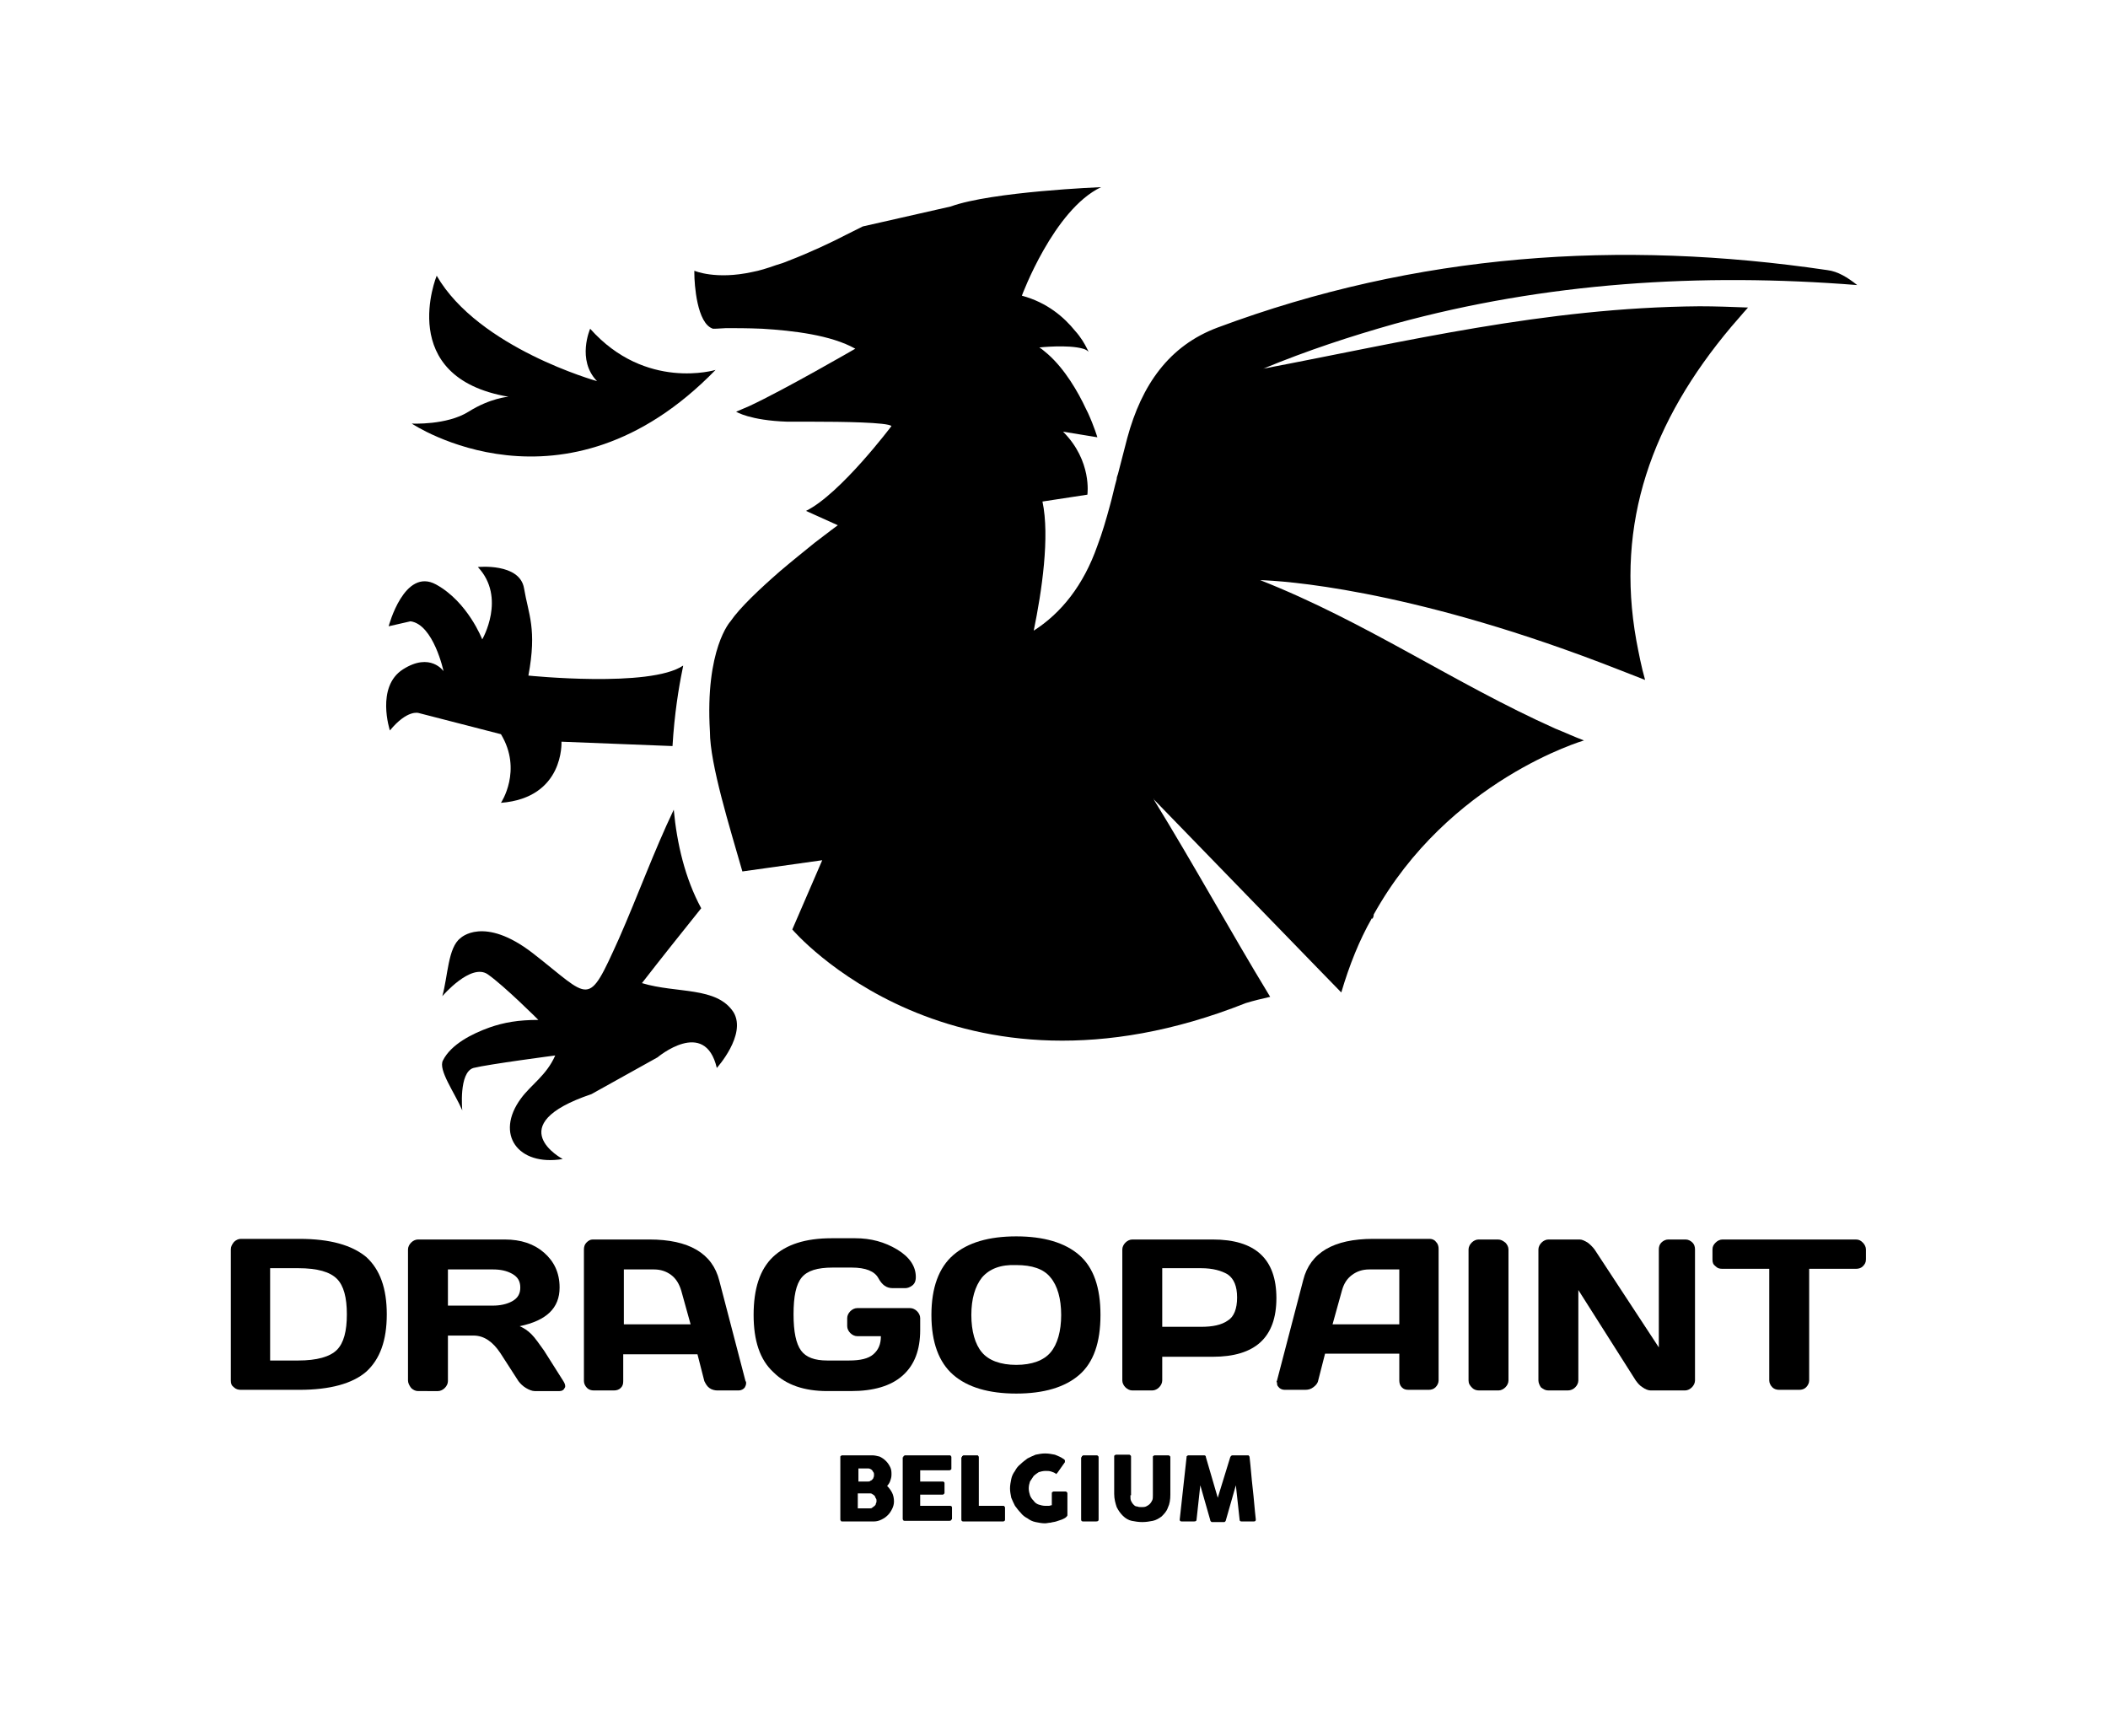 <?xml version="1.0" encoding="utf-8"?>
<!-- Generator: Adobe Illustrator 28.2.0, SVG Export Plug-In . SVG Version: 6.00 Build 0)  -->
<!DOCTYPE svg PUBLIC "-//W3C//DTD SVG 1.1//EN" "http://www.w3.org/Graphics/SVG/1.1/DTD/svg11.dtd">
<svg version="1.1" id="Calque_1" xmlns:x="http://ns.adobe.com/Extensibility/1.0/" xmlns:i="http://ns.adobe.com/AdobeIllustrator/10.0/" xmlns:graph="http://ns.adobe.com/Graphs/1.0/"
	 xmlns="http://www.w3.org/2000/svg" xmlns:xlink="http://www.w3.org/1999/xlink" x="0px" y="0px" viewBox="0 0 337.9 278.3"
	 style="enable-background:new 0 0 337.9 278.3;" xml:space="preserve">
<style type="text/css">
	.st0{fill:#E31D1B;}
</style>
<g>
	<g>
		<path d="M37,221.3v-21c0-0.5,0.2-0.8,0.5-1.2c0.3-0.3,0.7-0.5,1.1-0.5H48c4.9,0,8.4,1,10.7,2.9c2.2,2,3.3,5,3.3,9.2
			c0,4.2-1.1,7.2-3.3,9.2c-2.2,1.9-5.8,2.9-10.7,2.9h-9.4c-0.4,0-0.8-0.1-1.1-0.4C37.1,222.1,37,221.8,37,221.3z M43.3,218.1h4.5
			c3,0,5.1-0.6,6.2-1.7c1.1-1.1,1.6-3,1.6-5.7c0-2.7-0.5-4.6-1.6-5.7c-1.1-1.1-3.1-1.7-6.2-1.7h-4.5V218.1z"/>
		<path d="M65.4,221.3v-21c0-0.4,0.2-0.8,0.5-1.1c0.3-0.3,0.7-0.5,1.1-0.5h13.9c2.6,0,4.7,0.7,6.3,2.1c1.6,1.4,2.5,3.2,2.5,5.6
			c0,3.3-2.1,5.3-6.4,6.2c0.7,0.3,1.3,0.7,1.9,1.3c0.6,0.6,1.2,1.5,2,2.6l3.1,4.9c0.2,0.3,0.3,0.6,0.3,0.8c0,0.1,0,0.2-0.1,0.3
			c-0.1,0.3-0.4,0.5-0.8,0.5h-4c-0.4,0-0.9-0.2-1.4-0.5c-0.5-0.3-0.9-0.7-1.2-1.1l-2.9-4.5c-1.2-1.8-2.6-2.8-4.3-2.8h-4.1v7.3
			c0,0.4-0.2,0.8-0.5,1.1c-0.3,0.3-0.7,0.5-1.1,0.5H67c-0.4,0-0.8-0.2-1.1-0.5C65.6,222.1,65.4,221.7,65.4,221.3z M71.8,209.3H79
			c1.1,0,2.2-0.2,3.1-0.7c0.9-0.5,1.3-1.2,1.3-2.2s-0.4-1.7-1.3-2.2c-0.9-0.5-1.9-0.7-3.1-0.7h-7.2V209.3z"/>
		<path d="M119.6,221.7c0,0.3-0.1,0.5-0.2,0.7c-0.2,0.3-0.6,0.5-1,0.5H115c-0.4,0-0.9-0.1-1.3-0.4c-0.4-0.3-0.6-0.7-0.8-1.1
			l-1.1-4.3H99.9v4.3c0,0.5-0.1,0.8-0.4,1.1c-0.3,0.3-0.7,0.4-1.1,0.4h-3.2c-0.4,0-0.8-0.1-1.1-0.4c-0.3-0.3-0.5-0.7-0.5-1.1v-21.1
			c0-0.4,0.1-0.8,0.4-1.1c0.3-0.3,0.6-0.5,1-0.5h9.1c6.3,0,10.1,2.2,11.2,6.6l4.2,16.1C119.6,221.5,119.6,221.6,119.6,221.7z
			 M109.2,206.9c-0.3-1-0.8-1.9-1.6-2.5c-0.8-0.6-1.7-0.9-2.8-0.9h-4.8v8.8h10.7L109.2,206.9z"/>
		<path d="M120.8,210.8c0-4.2,1-7.3,3.1-9.3c2.1-2,5.2-3,9.4-3h3.8c2.5,0,4.7,0.6,6.7,1.8c2,1.2,3,2.7,3,4.4c0,0.7-0.2,1.1-0.6,1.4
			c-0.4,0.3-0.8,0.4-1.1,0.4h-2c-1,0-1.7-0.5-2.3-1.6c-0.6-1.1-2-1.7-4.3-1.7h-3c-2.5,0-4.1,0.5-5,1.6c-0.9,1.1-1.3,3-1.3,5.9
			c0,2.8,0.4,4.7,1.2,5.8c0.8,1.1,2.2,1.6,4.2,1.6h3.5c1.8,0,3.1-0.3,3.9-1c0.8-0.7,1.2-1.6,1.2-2.9h-3.8c-0.4,0-0.8-0.2-1.1-0.5
			c-0.3-0.3-0.5-0.7-0.5-1.1v-1.3c0-0.4,0.2-0.8,0.5-1.1c0.3-0.3,0.7-0.5,1.1-0.5h8.5c0.4,0,0.8,0.2,1.1,0.5
			c0.3,0.3,0.5,0.7,0.5,1.1v1.9c0,3.2-0.9,5.6-2.8,7.3c-1.9,1.7-4.7,2.5-8.3,2.5h-3.8c-3.7,0-6.6-1-8.6-3
			C121.8,218,120.8,214.9,120.8,210.8z"/>
		<path d="M152.8,220.4c-2.3-2-3.5-5.2-3.5-9.6c0-4.4,1.2-7.6,3.5-9.6c2.3-2,5.7-3,10.1-3c4.4,0,7.8,1,10.1,3c2.3,2,3.4,5.2,3.4,9.6
			c0,4.4-1.1,7.6-3.4,9.6c-2.3,2-5.7,3-10.1,3C158.5,223.4,155.1,222.4,152.8,220.4z M157.4,204.8c-1.1,1.4-1.7,3.4-1.7,6
			s0.6,4.7,1.7,6c1.1,1.3,3,2,5.5,2c2.5,0,4.4-0.7,5.5-2c1.1-1.3,1.7-3.4,1.7-6s-0.6-4.7-1.7-6c-1.1-1.4-3-2-5.5-2
			C160.4,202.7,158.6,203.4,157.4,204.8z"/>
		<path d="M179.9,221.3v-21c0-0.4,0.2-0.8,0.5-1.1c0.3-0.3,0.7-0.5,1.1-0.5h12.9c6.8,0,10.2,3.1,10.2,9.4c0,6.3-3.4,9.4-10.2,9.4
			h-8.1v3.8c0,0.4-0.2,0.8-0.5,1.1c-0.3,0.3-0.7,0.5-1.1,0.5h-3.2c-0.4,0-0.8-0.2-1.1-0.5C180.1,222.1,179.9,221.7,179.9,221.3z
			 M186.3,212.7h6.2c1.9,0,3.3-0.3,4.3-1c1-0.6,1.5-1.9,1.5-3.7c0-1.8-0.5-3-1.5-3.7c-1-0.6-2.4-1-4.3-1h-6.2V212.7z"/>
		<path d="M204.7,221.3l4.2-16.1c1.1-4.4,4.9-6.6,11.2-6.6h9.1c0.4,0,0.8,0.2,1,0.5c0.3,0.3,0.4,0.7,0.4,1.1v21.1
			c0,0.4-0.2,0.8-0.5,1.1c-0.3,0.3-0.7,0.4-1.1,0.4h-3.2c-0.5,0-0.8-0.1-1.1-0.4c-0.3-0.3-0.4-0.7-0.4-1.1v-4.3h-11.9l-1.1,4.3
			c-0.1,0.5-0.4,0.8-0.8,1.1c-0.4,0.3-0.8,0.4-1.3,0.4h-3.3c-0.4,0-0.8-0.2-1-0.5c-0.2-0.2-0.2-0.4-0.2-0.7
			C204.6,221.6,204.6,221.5,204.7,221.3z M213.6,212.3h10.7v-8.8h-4.8c-1.1,0-2,0.3-2.8,0.9c-0.8,0.6-1.3,1.4-1.6,2.5L213.6,212.3z"
			/>
		<path d="M235.4,221.3v-21c0-0.4,0.2-0.8,0.5-1.1c0.3-0.3,0.7-0.5,1.1-0.5h3.1c0.5,0,0.8,0.2,1.2,0.5c0.3,0.3,0.5,0.7,0.5,1.1v21
			c0,0.4-0.2,0.8-0.5,1.1c-0.3,0.3-0.7,0.5-1.1,0.5h-3.1c-0.4,0-0.8-0.1-1.1-0.4C235.6,222.1,235.4,221.8,235.4,221.3z"/>
		<path d="M246.6,221.3v-21c0-0.4,0.2-0.8,0.5-1.1c0.3-0.3,0.7-0.5,1.1-0.5h5c0.4,0,0.8,0.2,1.3,0.5c0.4,0.3,0.8,0.7,1.1,1.1
			l10.3,15.7v-15.7c0-0.4,0.1-0.8,0.4-1.1c0.3-0.3,0.7-0.5,1.1-0.5h2.8c0.4,0,0.8,0.2,1.1,0.5c0.3,0.3,0.4,0.7,0.4,1.1v21
			c0,0.4-0.2,0.8-0.5,1.1c-0.3,0.3-0.7,0.5-1.1,0.5h-5.5c-0.4,0-0.9-0.2-1.3-0.5c-0.5-0.3-0.8-0.7-1.1-1.1l-9.2-14.5v14.5
			c0,0.4-0.2,0.8-0.5,1.1c-0.3,0.3-0.7,0.5-1.2,0.5h-3.1c-0.5,0-0.8-0.2-1.2-0.5C246.8,222.1,246.6,221.7,246.6,221.3z"/>
		<path d="M274.5,201.9v-1.6c0-0.5,0.2-0.8,0.5-1.1c0.3-0.3,0.7-0.5,1.1-0.5h21.4c0.5,0,0.8,0.2,1.1,0.5c0.3,0.3,0.5,0.7,0.5,1.1
			v1.6c0,0.5-0.2,0.8-0.5,1.1s-0.7,0.4-1.1,0.4l-7.5,0v17.9c0,0.4-0.2,0.8-0.5,1.1c-0.3,0.3-0.7,0.4-1.1,0.4h-3.2
			c-0.4,0-0.8-0.1-1.1-0.4c-0.3-0.3-0.5-0.7-0.5-1.1v-17.9h-7.5c-0.5,0-0.8-0.1-1.1-0.4C274.6,202.7,274.5,202.4,274.5,201.9z"/>
	</g>
	<g>
		<g>
			<path d="M134.7,233.6c0-0.1,0-0.2,0.1-0.2c0.1-0.1,0.1-0.1,0.2-0.1h4.8c0.4,0,0.8,0.1,1.2,0.2c0.4,0.2,0.7,0.4,1,0.7
				c0.3,0.3,0.5,0.6,0.7,1c0.2,0.4,0.2,0.8,0.2,1.2c0,0.4-0.1,0.7-0.2,1c-0.1,0.3-0.3,0.6-0.5,0.8c0.3,0.3,0.6,0.7,0.8,1.1
				c0.2,0.4,0.3,0.9,0.3,1.4c0,0.4-0.1,0.8-0.3,1.2c-0.2,0.4-0.4,0.7-0.7,1c-0.3,0.3-0.6,0.5-1,0.7c-0.4,0.2-0.8,0.3-1.2,0.3H135
				c-0.1,0-0.2,0-0.2-0.1c-0.1-0.1-0.1-0.1-0.1-0.2V233.6z M140.1,236.4c0-0.1,0-0.3-0.1-0.4s-0.1-0.2-0.2-0.3
				c-0.1-0.1-0.2-0.2-0.3-0.2c-0.1-0.1-0.3-0.1-0.4-0.1h-1.5v2.1h1.5c0.2,0,0.3,0,0.4-0.1c0.1-0.1,0.3-0.1,0.3-0.2
				c0.1-0.1,0.2-0.2,0.2-0.3C140.1,236.7,140.1,236.6,140.1,236.4z M140.5,240.6c0-0.1,0-0.3-0.1-0.4c-0.1-0.1-0.1-0.3-0.2-0.4
				c-0.1-0.1-0.2-0.2-0.4-0.3c-0.1-0.1-0.3-0.1-0.4-0.1h-1.9v2.4h1.9c0.2,0,0.3,0,0.4-0.1c0.1-0.1,0.3-0.2,0.4-0.3
				c0.1-0.1,0.2-0.2,0.2-0.4C140.5,240.9,140.5,240.7,140.5,240.6z"/>
			<path d="M144.8,233.6c0-0.1,0-0.2,0.1-0.2c0.1-0.1,0.1-0.1,0.2-0.1h7.1c0.1,0,0.2,0,0.2,0.1c0.1,0.1,0.1,0.1,0.1,0.2v1.8
				c0,0.1,0,0.2-0.1,0.2c-0.1,0.1-0.1,0.1-0.3,0.1h-4.6v1.8h3.6c0.1,0,0.2,0,0.2,0.1c0.1,0,0.1,0.1,0.1,0.2v1.5c0,0.1,0,0.1-0.1,0.2
				c-0.1,0.1-0.1,0.1-0.2,0.1h-3.6v1.8h4.8c0.2,0,0.3,0.1,0.3,0.3v1.8c0,0,0,0.1-0.1,0.1c0,0.1-0.1,0.2-0.3,0.2h-7.2
				c-0.1,0-0.2,0-0.2-0.1c-0.1-0.1-0.1-0.1-0.1-0.2V233.6z"/>
			<path d="M154.2,233.6c0-0.1,0-0.2,0.1-0.2c0.1-0.1,0.1-0.1,0.2-0.1h2.1c0.1,0,0.2,0,0.2,0.1c0.1,0.1,0.1,0.1,0.1,0.2v7.8h3.9
				c0.1,0,0.2,0,0.2,0.1c0.1,0.1,0.1,0.1,0.1,0.2v1.9c0,0.1,0,0.2-0.1,0.2c-0.1,0.1-0.1,0.1-0.2,0.1h-6.4c-0.2,0-0.3-0.1-0.3-0.3
				V233.6z"/>
			<path d="M169.3,236.3c-0.2-0.2-0.5-0.3-0.8-0.4c-0.3-0.1-0.6-0.1-0.9-0.1c-0.4,0-0.8,0.1-1.1,0.2c-0.3,0.2-0.6,0.4-0.8,0.6
				c-0.2,0.3-0.4,0.6-0.6,0.9c-0.1,0.3-0.2,0.7-0.2,1.1c0,0.4,0.1,0.8,0.2,1.1c0.1,0.3,0.3,0.6,0.6,0.9c0.2,0.3,0.5,0.5,0.8,0.6
				c0.3,0.1,0.7,0.2,1.1,0.2c0.2,0,0.3,0,0.5,0c0.2,0,0.3-0.1,0.5-0.1v-1.9c0-0.1,0-0.2,0.1-0.2c0.1-0.1,0.1-0.1,0.2-0.1h1.9
				c0.1,0,0.1,0,0.2,0.1c0.1,0.1,0.1,0.1,0.1,0.2v3.5c0,0.1-0.1,0.2-0.2,0.3c-0.2,0.2-0.5,0.3-0.7,0.4c-0.3,0.1-0.6,0.2-0.9,0.3
				c-0.3,0.1-0.6,0.1-0.9,0.2c-0.3,0-0.6,0.1-0.9,0.1c-0.5,0-1-0.1-1.5-0.2c-0.5-0.1-0.9-0.3-1.3-0.6c-0.4-0.2-0.8-0.5-1.1-0.9
				c-0.3-0.3-0.6-0.7-0.9-1.1c-0.2-0.4-0.4-0.8-0.6-1.3c-0.1-0.5-0.2-1-0.2-1.5c0-0.5,0.1-1,0.2-1.5c0.1-0.5,0.3-0.9,0.6-1.3
				c0.2-0.4,0.5-0.8,0.9-1.1c0.3-0.3,0.7-0.6,1.1-0.9c0.4-0.2,0.8-0.4,1.3-0.6c0.5-0.1,1-0.2,1.5-0.2c0.6,0,1.1,0.1,1.6,0.2
				c0.5,0.2,1,0.4,1.4,0.7c0.1,0,0.1,0.1,0.2,0.2c0,0.1,0,0.2,0,0.3l-1.2,1.7c-0.1,0.1-0.1,0.1-0.2,0.2
				C169.5,236.4,169.4,236.3,169.3,236.3z"/>
			<path d="M173.4,233.6c0-0.1,0-0.2,0.1-0.2c0.1-0.1,0.1-0.1,0.2-0.1h2.1c0.1,0,0.1,0,0.2,0.1c0.1,0.1,0.1,0.1,0.1,0.2v10
				c0,0.2-0.1,0.3-0.4,0.3h-2.1c-0.2,0-0.3-0.1-0.3-0.3V233.6z"/>
			<path d="M181.2,239.7c0,0.4,0,0.7,0.1,0.9c0.1,0.2,0.2,0.4,0.4,0.6c0.2,0.2,0.3,0.3,0.6,0.3c0.2,0.1,0.4,0.1,0.7,0.1
				c0.2,0,0.5,0,0.7-0.1c0.2-0.1,0.4-0.2,0.6-0.4c0.2-0.2,0.3-0.4,0.4-0.6c0.1-0.2,0.1-0.5,0.1-0.8v-6.1c0-0.1,0-0.2,0.1-0.2
				c0.1-0.1,0.1-0.1,0.2-0.1h2.1c0.1,0,0.2,0,0.3,0.1c0.1,0.1,0.1,0.1,0.1,0.2v6c0,0.8-0.1,1.5-0.4,2.1c-0.2,0.6-0.6,1-1,1.4
				c-0.4,0.3-0.9,0.6-1.4,0.7c-0.5,0.1-1.1,0.2-1.7,0.2c-0.6,0-1.2-0.1-1.7-0.2s-1-0.4-1.4-0.8c-0.4-0.4-0.7-0.8-1-1.4
				c-0.2-0.6-0.4-1.3-0.4-2.1v-6c0-0.1,0-0.2,0.1-0.2c0.1-0.1,0.1-0.1,0.2-0.1h2.1c0.1,0,0.1,0,0.2,0.1c0.1,0.1,0.1,0.1,0.1,0.2
				V239.7z"/>
			<path d="M190.2,233.6c0-0.1,0-0.2,0.1-0.2c0.1-0.1,0.1-0.1,0.2-0.1h2.5c0.2,0,0.3,0.1,0.3,0.3l1.9,6.5l2-6.5
				c0.1-0.2,0.2-0.3,0.4-0.3h2.4c0.1,0,0.2,0,0.2,0.1c0.1,0.1,0.1,0.1,0.1,0.2c0.2,1.7,0.3,3.3,0.5,5c0.2,1.7,0.3,3.3,0.5,5v0
				c0,0.2-0.1,0.3-0.3,0.3h-2c-0.2,0-0.3-0.1-0.3-0.3l-0.6-5.5l-1.6,5.6c0,0,0,0.1-0.1,0.2c-0.1,0.1-0.1,0.1-0.2,0.1h-1.9
				c-0.1,0-0.1,0-0.2-0.1c-0.1-0.1-0.1-0.1-0.1-0.2l-1.6-5.6l-0.6,5.5c0,0.2-0.1,0.3-0.4,0.3h-2c-0.2,0-0.3-0.1-0.3-0.3L190.2,233.6
				z"/>
		</g>
	</g>
</g>
<path class="st0" d="M381.4,129.6c0,0,0.1,0,0.3,0c-0.1,0-0.1-0.1-0.2-0.1L381.4,129.6z"/>
<g>
	<path d="M114.7,59.3c0,0-11.2,3.4-20.1-6.6c0,0-2.2,5,1.1,8.4c0,0-19-5.3-25.7-16.9c0,0-6.7,16.3,11.5,19.4c0,0-2.9,0.2-6.4,2.4
		c-3.5,2.2-9.1,1.9-9.1,1.9S90.4,84.3,114.7,59.3z"/>
	<path d="M102.9,157.6c3.1-4,6.3-8,9.5-12c-2.6-4.8-3.9-10.4-4.4-15.8c-3.2,6.7-5.8,13.9-8.8,20.7c-5.1,11.3-4.4,9.6-13.8,2.3
		c-7.9-6.1-11.6-2.4-11.6-2.4c-2,1.5-2,6.1-2.9,9.3c0,0,4.6-5.4,7.3-3.5c2.7,1.9,8.1,7.3,8.1,7.3c-3.2,0-5.5,0.4-7.8,1.2
		c-2.8,1-6.2,2.7-7.5,5.3c-0.8,1.5,1.9,5.2,3.1,8c0,0-0.6-6.1,1.8-6.8c2.4-0.6,13.1-2,13.1-2c-1.4,3.2-3.9,4.7-5.5,6.9
		c-4.2,5.7-0.5,10.9,6.7,9.7c0,0-10.2-5.4,4.6-10.4l10.6-5.9c0,0,7.6-6.4,9.5,1.7c0,0,4.8-5.3,2.7-8.9
		C114.9,158.1,108.5,159.3,102.9,157.6z"/>
	<path d="M80.3,128.7c10.2-0.8,9.7-9.8,9.7-9.8l17.8,0.7c0.3-5.1,1-9.4,1.6-12.3c0.1-0.4,0.1-0.6,0.1-0.6
		c-5.3,3.6-24.8,1.6-24.8,1.6c1.4-7.5,0-9.8-0.7-14c-0.7-4.1-7.4-3.4-7.4-3.4c4.6,4.9,0.7,11.6,0.7,11.6s-2.3-6-7.4-8.8
		c-5.1-2.8-7.6,6.7-7.6,6.7l3.5-0.8c3.7,0.5,5.3,8,5.3,8s-2.1-3.1-6.5-0.3c-4.4,2.8-2.1,9.8-2.1,9.8c2.8-3.4,4.6-2.8,4.6-2.8
		l13.2,3.4C83.8,123.5,80.3,128.7,80.3,128.7z"/>
	<path d="M202.5,59.1c7-2.9,14-5.2,21.1-7.2c24.1-6.6,48.9-8.2,74.1-6.2c-1.5-1.2-3.1-2.2-4.8-2.4c-33.2-4.9-65.8-2.7-97.7,9.2
		c-7.8,2.9-12.2,9.2-14.5,17.7c-0.5,1.9-1,3.9-1.5,5.8c-0.1,0.3-0.2,0.5-0.2,0.8c-0.4,1.4-0.7,2.9-1.1,4.3c-0.6,2.2-1.2,4.3-2,6.4
		c-2.2,6.3-5.8,10.8-10.2,13.6c1.3-6.3,2.6-15.1,1.4-20.7l7.2-1.1c0,0,0.8-5.4-3.9-10.1l5.5,0.9c0,0-0.5-1.7-1.5-3.9
		c-0.1-0.2-0.2-0.4-0.3-0.6c-1.3-2.8-3.4-6.4-6.1-8.8c-0.5-0.4-0.9-0.8-1.4-1.1c0,0,4.6-0.5,7,0.2c0.4,0.1,0.7,0.3,0.9,0.5
		c0,0-0.1-0.2-0.3-0.6c-0.3-0.6-0.9-1.7-1.9-2.8c-1.7-2.1-4.4-4.5-8.5-5.6c0,0,5.1-13.8,12.7-17.4c0,0-17.5,0.7-24.1,3.1l-14.1,3.2
		c0,0-1,0.5-2.6,1.3c-2.3,1.2-5.9,2.9-9.3,4.2c-0.7,0.3-1.3,0.5-2,0.7c-1.4,0.5-2.7,0.9-3.8,1.1c-5.9,1.3-9.3-0.2-9.3-0.2
		s0,0.2,0,0.4c0,1.7,0.4,8.1,3,8.9c0,0,0.8,0,2.1-0.1c1.4,0,3.5,0,5.8,0.1c4.9,0.3,11,1,14.9,3.2c0,0-11.4,6.6-17,9.2
		c-0.9,0.4-1.6,0.7-2.1,0.9c0,0,2.2,1.4,8.2,1.6c0,0,1.7,0,4,0c4.8,0,12.1,0.1,12.7,0.7c0,0-8.2,10.9-13.7,13.6l5.1,2.3
		c0,0-1.5,1.1-3.7,2.8c-1.6,1.3-3.6,2.9-5.6,4.6c-3.2,2.8-6.4,5.8-7.9,8c0,0-4.1,4.4-3.3,17.7c0,5.2,3.2,15.4,5.2,22.4l12.8-1.8
		L127,149c0,0,25.8,30.4,72.7,11.8c1.3-0.4,2.6-0.7,3.9-1c-0.1-0.2-0.2-0.3-0.3-0.5c-5.9-9.7-12-20.8-18.4-31.2
		c0.1-0.2,0,0.3,0.1,0.1l26.4,27.2l3.6,3.7c1.3-4.4,2.9-8.4,4.9-11.9l0.1,0.1c0.1-0.2,0.2-0.4,0.2-0.7c12-21.6,33.7-27.9,33.7-27.9
		c-1.6-0.6-3.1-1.3-4.6-1.9C233,109.5,219,99.7,202,93c3.5,0.1,23.2,1.3,54.5,13.2c2.3,0.9,4.7,1.8,7.2,2.8c-0.6-2.1-1-4.2-1.4-6.3
		c-3.4-18.9,2.5-35.2,15.2-50.3c0.9-1,1.7-2,2.7-3.1c-2.6-0.1-5.2-0.2-7.8-0.2C247.6,49.3,225.1,54.8,202.5,59.1z"/>
</g>
</svg>
